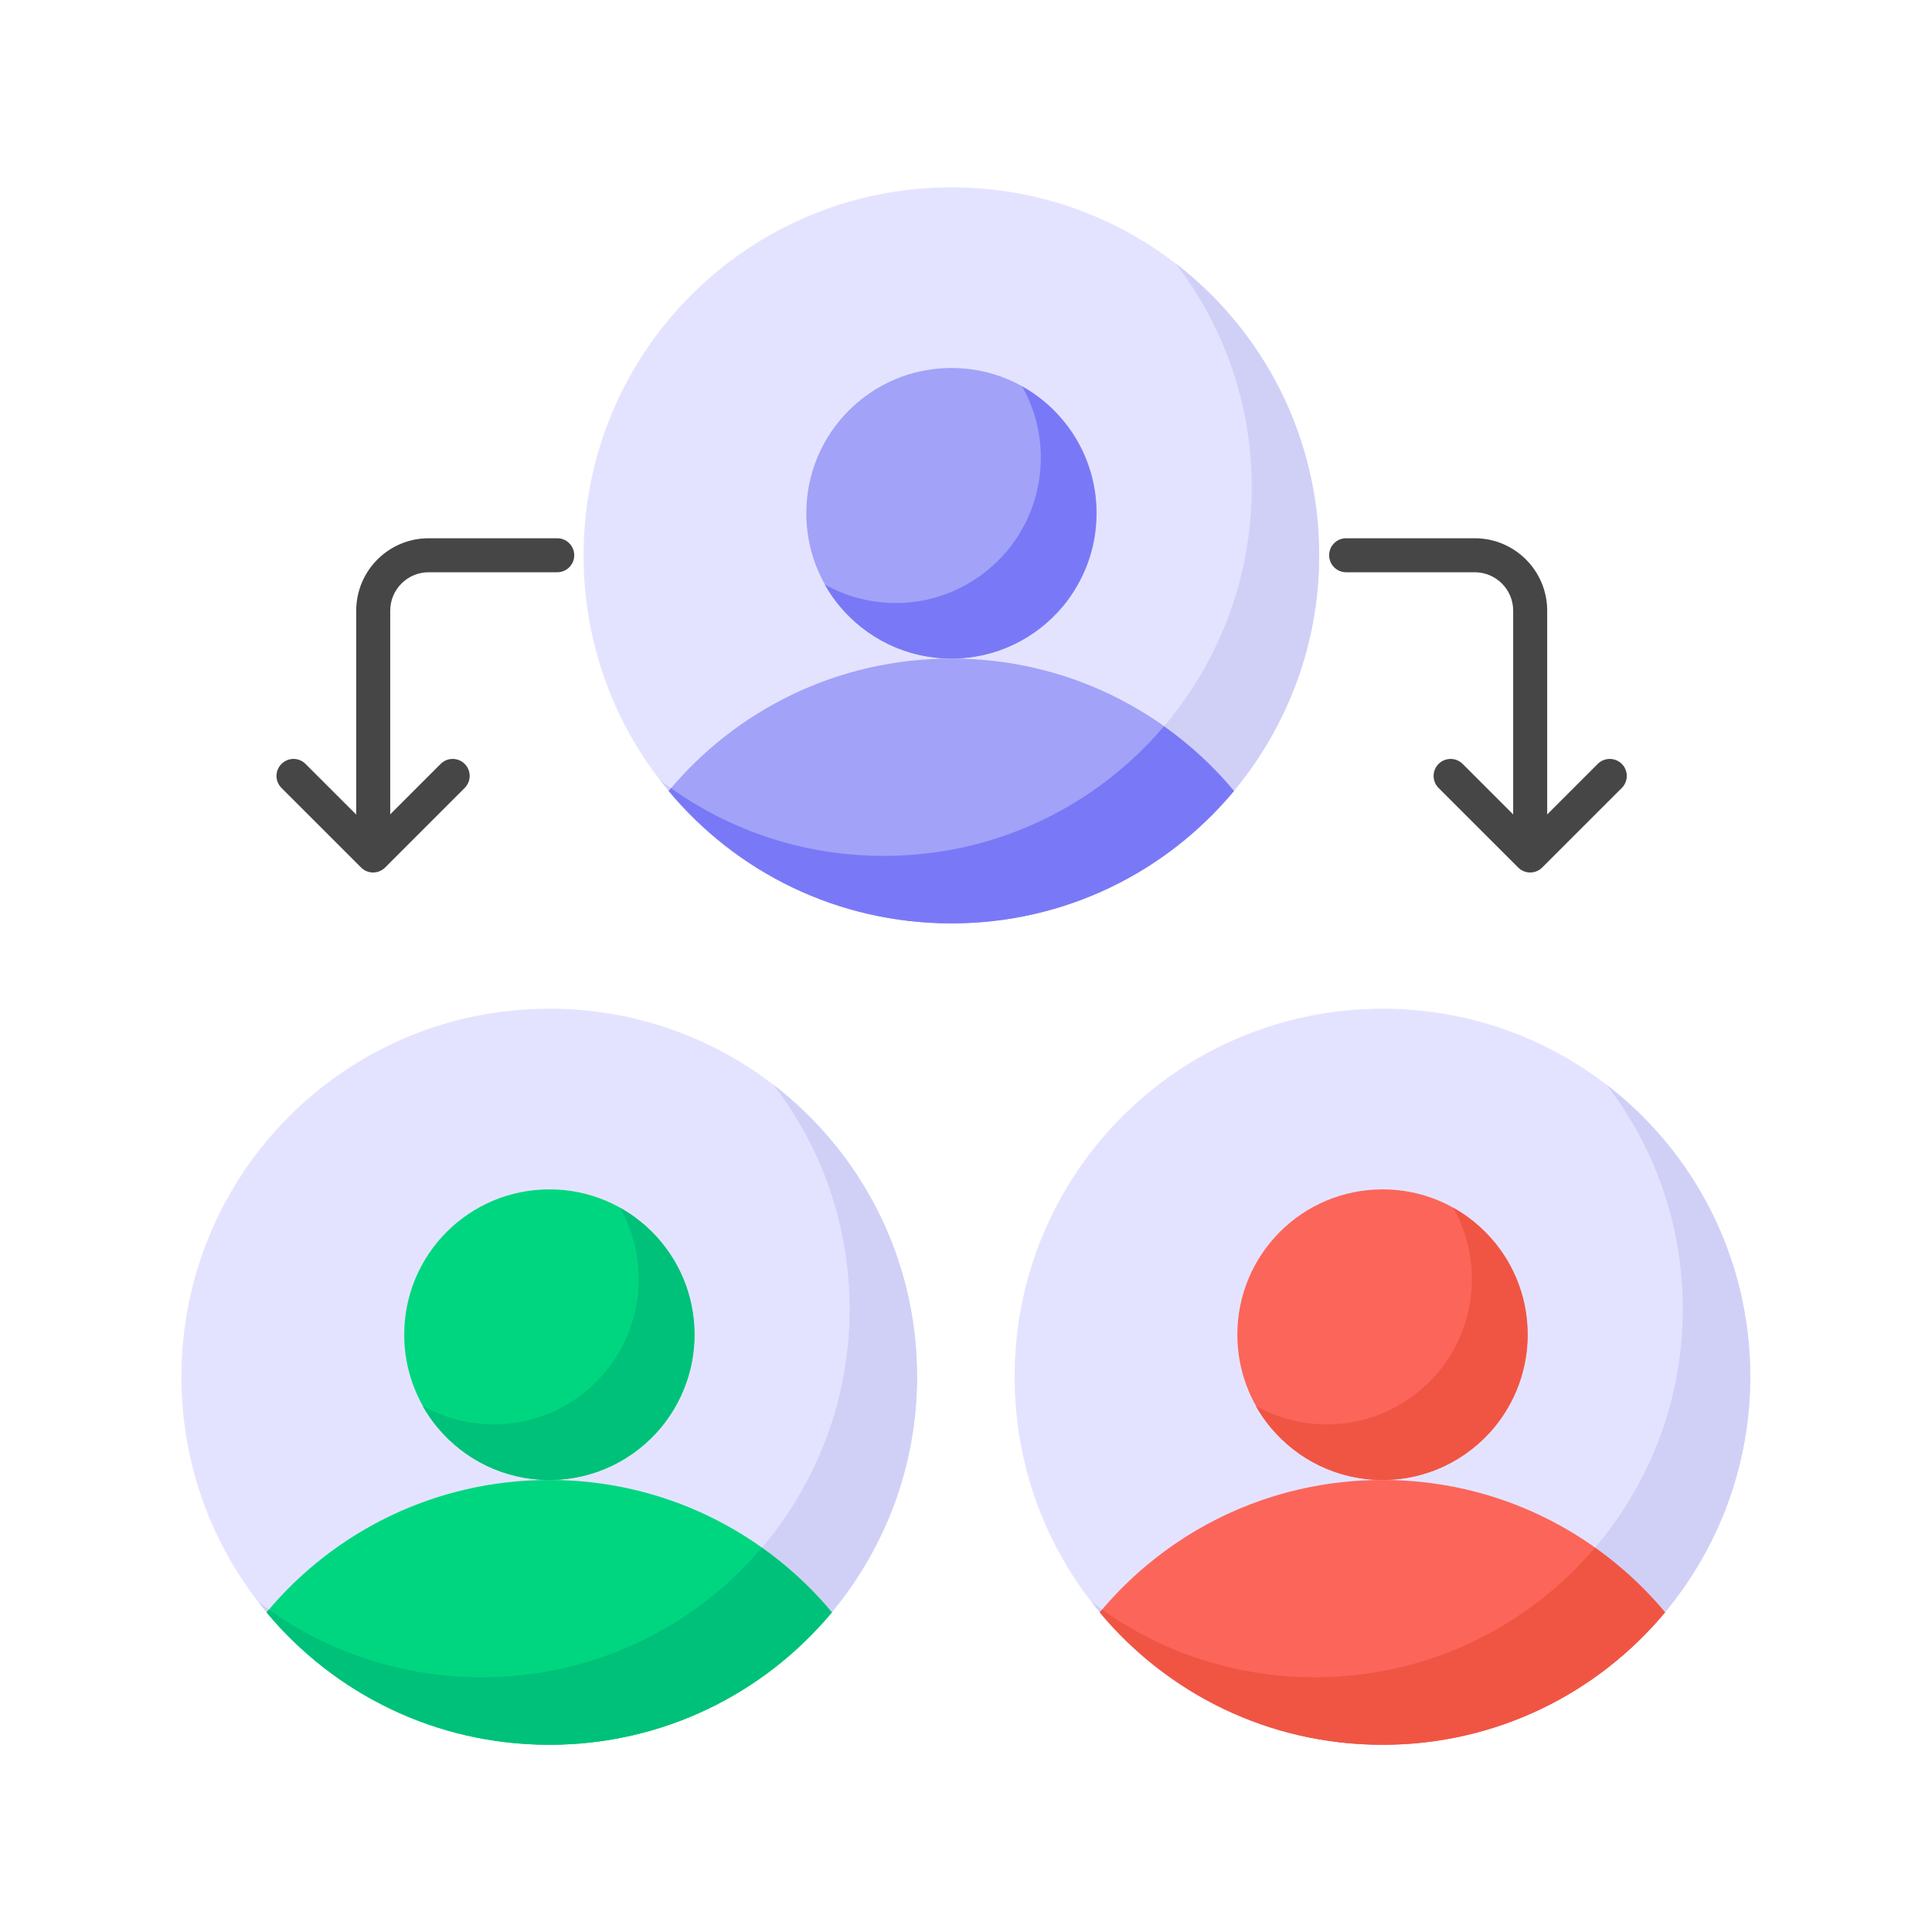 <svg xmlns="http://www.w3.org/2000/svg" width="50" height="50" viewBox="0 0 50 50" fill="none"><path d="M39.601 22.432C39.358 22.432 39.161 22.235 39.161 21.992V15.804C39.161 15.256 38.715 14.81 38.167 14.81H34.838C34.595 14.81 34.398 14.613 34.398 14.37C34.398 14.127 34.595 13.93 34.838 13.93H38.167C39.2 13.93 40.041 14.77 40.041 15.804V21.992C40.041 22.235 39.844 22.432 39.601 22.432Z" fill="#474646"></path><path d="M39.601 22.58C39.484 22.58 39.373 22.534 39.29 22.451L37.23 20.392C37.059 20.22 37.059 19.941 37.23 19.77C37.402 19.598 37.681 19.598 37.853 19.77L39.601 21.518L41.349 19.77C41.521 19.598 41.8 19.598 41.972 19.77C42.144 19.941 42.144 20.22 41.972 20.392L39.912 22.451C39.83 22.534 39.718 22.58 39.601 22.58Z" fill="#474646"></path><path d="M9.659 22.432C9.416 22.432 9.219 22.235 9.219 21.992V15.804C9.219 14.77 10.059 13.93 11.093 13.93H14.421C14.664 13.93 14.861 14.127 14.861 14.37C14.861 14.613 14.664 14.81 14.421 14.81H11.093C10.545 14.81 10.099 15.256 10.099 15.804V21.992C10.099 22.235 9.902 22.432 9.659 22.432Z" fill="#474646"></path><path d="M9.656 22.58C9.539 22.58 9.427 22.534 9.345 22.451L7.285 20.392C7.113 20.22 7.113 19.941 7.285 19.77C7.457 19.598 7.735 19.598 7.907 19.77L9.656 21.518L11.404 19.77C11.576 19.598 11.854 19.598 12.026 19.77C12.198 19.941 12.198 20.22 12.026 20.392L9.967 22.451C9.884 22.534 9.772 22.58 9.656 22.58Z" fill="#474646"></path><path d="M34.14 14.372C34.14 16.692 33.306 18.819 31.937 20.469C30.189 22.566 27.568 23.896 24.626 23.896C21.674 23.896 19.053 22.566 17.305 20.469C15.927 18.819 15.102 16.692 15.102 14.372C15.102 9.11 19.354 4.848 24.626 4.848C29.888 4.848 34.14 9.11 34.14 14.372Z" fill="#E4E3FF"></path><path d="M34.14 14.371C34.14 16.69 33.304 18.815 31.936 20.465C30.189 22.564 27.567 23.893 24.623 23.893C21.675 23.893 19.053 22.564 17.306 20.465C17.231 20.373 17.156 20.285 17.086 20.188C18.692 21.42 20.689 22.146 22.876 22.146C25.82 22.146 28.442 20.817 30.189 18.718C31.558 17.068 32.394 14.943 32.394 12.62C32.394 10.433 31.659 8.422 30.422 6.816C32.684 8.554 34.14 11.291 34.14 14.371Z" fill="#D0D0F7"></path><path d="M28.382 13.283C28.382 14.199 28.052 15.038 27.512 15.689C26.822 16.517 25.788 17.042 24.627 17.042C23.462 17.042 22.427 16.517 21.737 15.689C21.193 15.038 20.867 14.199 20.867 13.283C20.867 11.206 22.546 9.523 24.627 9.523C26.703 9.523 28.382 11.206 28.382 13.283Z" fill="#A2A2F9"></path><path d="M28.375 13.282C28.375 14.198 28.045 15.038 27.508 15.689C26.817 16.516 25.783 17.044 24.622 17.044C23.456 17.044 22.422 16.516 21.731 15.689C21.586 15.513 21.454 15.328 21.344 15.126C21.885 15.43 22.514 15.606 23.183 15.606C24.345 15.606 25.378 15.078 26.069 14.25C26.611 13.599 26.936 12.759 26.936 11.844C26.936 11.175 26.76 10.541 26.452 10C27.601 10.642 28.375 11.87 28.375 13.282Z" fill="#7979F7"></path><path d="M31.936 20.47C30.188 22.567 27.567 23.897 24.625 23.897C21.674 23.897 19.052 22.567 17.305 20.47C19.052 18.373 21.674 17.043 24.625 17.043C27.567 17.043 30.188 18.373 31.936 20.47Z" fill="#A2A2F9"></path><path d="M31.935 20.469C30.188 22.568 27.566 23.896 24.622 23.896C21.674 23.896 19.052 22.568 17.305 20.469C17.327 20.447 17.344 20.421 17.366 20.398C18.919 21.503 20.811 22.15 22.875 22.15C25.784 22.15 28.375 20.852 30.122 18.797C30.795 19.272 31.407 19.835 31.935 20.469Z" fill="#7979F7"></path><path d="M23.734 35.63C23.734 37.95 22.899 40.076 21.53 41.727C19.783 43.824 17.161 45.154 14.22 45.154C11.268 45.154 8.647 43.824 6.899 41.727C5.521 40.076 4.695 37.95 4.695 35.63C4.695 30.368 8.948 26.105 14.22 26.105C19.482 26.105 23.734 30.368 23.734 35.63Z" fill="#E4E3FF"></path><path d="M23.734 35.629C23.734 37.948 22.898 40.073 21.53 41.723C19.783 43.822 17.16 45.151 14.217 45.151C11.269 45.151 8.646 43.822 6.9 41.723C6.825 41.631 6.75 41.543 6.68 41.446C8.286 42.678 10.283 43.404 12.47 43.404C15.414 43.404 18.036 42.075 19.783 39.976C21.151 38.326 21.987 36.201 21.987 33.878C21.987 31.691 21.253 29.68 20.016 28.074C22.278 29.812 23.734 32.549 23.734 35.629Z" fill="#D0D0F7"></path><path d="M17.976 34.541C17.976 35.456 17.646 36.296 17.106 36.947C16.416 37.775 15.381 38.3 14.22 38.3C13.055 38.3 12.021 37.775 11.331 36.947C10.787 36.296 10.461 35.456 10.461 34.541C10.461 32.464 12.139 30.781 14.22 30.781C16.297 30.781 17.976 32.464 17.976 34.541Z" fill="#00D67F"></path><path d="M17.969 34.54C17.969 35.455 17.639 36.296 17.102 36.947C16.411 37.774 15.377 38.302 14.216 38.302C13.05 38.302 12.015 37.774 11.325 36.947C11.18 36.771 11.047 36.586 10.938 36.384C11.479 36.687 12.108 36.863 12.777 36.863C13.938 36.863 14.972 36.335 15.663 35.508C16.204 34.857 16.53 34.017 16.53 33.101C16.53 32.433 16.354 31.799 16.046 31.258C17.194 31.9 17.969 33.128 17.969 34.54Z" fill="#00C179"></path><path d="M21.53 41.728C19.782 43.825 17.161 45.155 14.219 45.155C11.267 45.155 8.646 43.825 6.898 41.728C8.646 39.631 11.267 38.301 14.219 38.301C17.161 38.301 19.782 39.631 21.53 41.728Z" fill="#00D67F"></path><path d="M21.528 41.727C19.782 43.825 17.159 45.154 14.216 45.154C11.268 45.154 8.645 43.825 6.898 41.727C6.92 41.705 6.938 41.678 6.96 41.656C8.513 42.761 10.405 43.407 12.469 43.407C15.377 43.407 17.969 42.109 19.716 40.055C20.389 40.53 21 41.093 21.528 41.727Z" fill="#00C179"></path><path d="M45.297 35.63C45.297 37.95 44.462 40.076 43.093 41.727C41.345 43.824 38.724 45.154 35.782 45.154C32.831 45.154 30.209 43.824 28.462 41.727C27.083 40.076 26.258 37.95 26.258 35.63C26.258 30.368 30.51 26.105 35.782 26.105C41.044 26.105 45.297 30.368 45.297 35.63Z" fill="#E4E3FF"></path><path d="M45.297 35.629C45.297 37.948 44.461 40.073 43.092 41.723C41.345 43.822 38.723 45.151 35.779 45.151C32.831 45.151 30.209 43.822 28.462 41.723C28.387 41.631 28.313 41.543 28.242 41.446C29.848 42.678 31.846 43.404 34.033 43.404C36.976 43.404 39.599 42.075 41.345 39.976C42.714 38.326 43.55 36.201 43.55 33.878C43.55 31.691 42.815 29.68 41.579 28.074C43.84 29.812 45.297 32.549 45.297 35.629Z" fill="#D0D0F7"></path><path d="M39.538 34.541C39.538 35.456 39.209 36.296 38.668 36.947C37.978 37.775 36.944 38.3 35.783 38.3C34.618 38.3 33.583 37.775 32.893 36.947C32.349 36.296 32.023 35.456 32.023 34.541C32.023 32.464 33.702 30.781 35.783 30.781C37.86 30.781 39.538 32.464 39.538 34.541Z" fill="#FC6559"></path><path d="M39.531 34.54C39.531 35.455 39.201 36.296 38.664 36.947C37.974 37.774 36.94 38.302 35.778 38.302C34.612 38.302 33.578 37.774 32.887 36.947C32.742 36.771 32.61 36.586 32.5 36.384C33.041 36.687 33.67 36.863 34.339 36.863C35.501 36.863 36.535 36.335 37.226 35.508C37.767 34.857 38.092 34.017 38.092 33.101C38.092 32.433 37.916 31.799 37.608 31.258C38.757 31.9 39.531 33.128 39.531 34.54Z" fill="#F05543"></path><path d="M43.092 41.728C41.344 43.825 38.723 45.155 35.781 45.155C32.83 45.155 30.209 43.825 28.461 41.728C30.209 39.631 32.83 38.301 35.781 38.301C38.723 38.301 41.344 39.631 43.092 41.728Z" fill="#FC6559"></path><path d="M43.091 41.727C41.344 43.825 38.722 45.154 35.778 45.154C32.83 45.154 30.208 43.825 28.461 41.727C28.483 41.705 28.501 41.678 28.523 41.656C30.076 42.761 31.968 43.407 34.031 43.407C36.94 43.407 39.531 42.109 41.278 40.055C41.951 40.53 42.563 41.093 43.091 41.727Z" fill="#F05543"></path></svg>